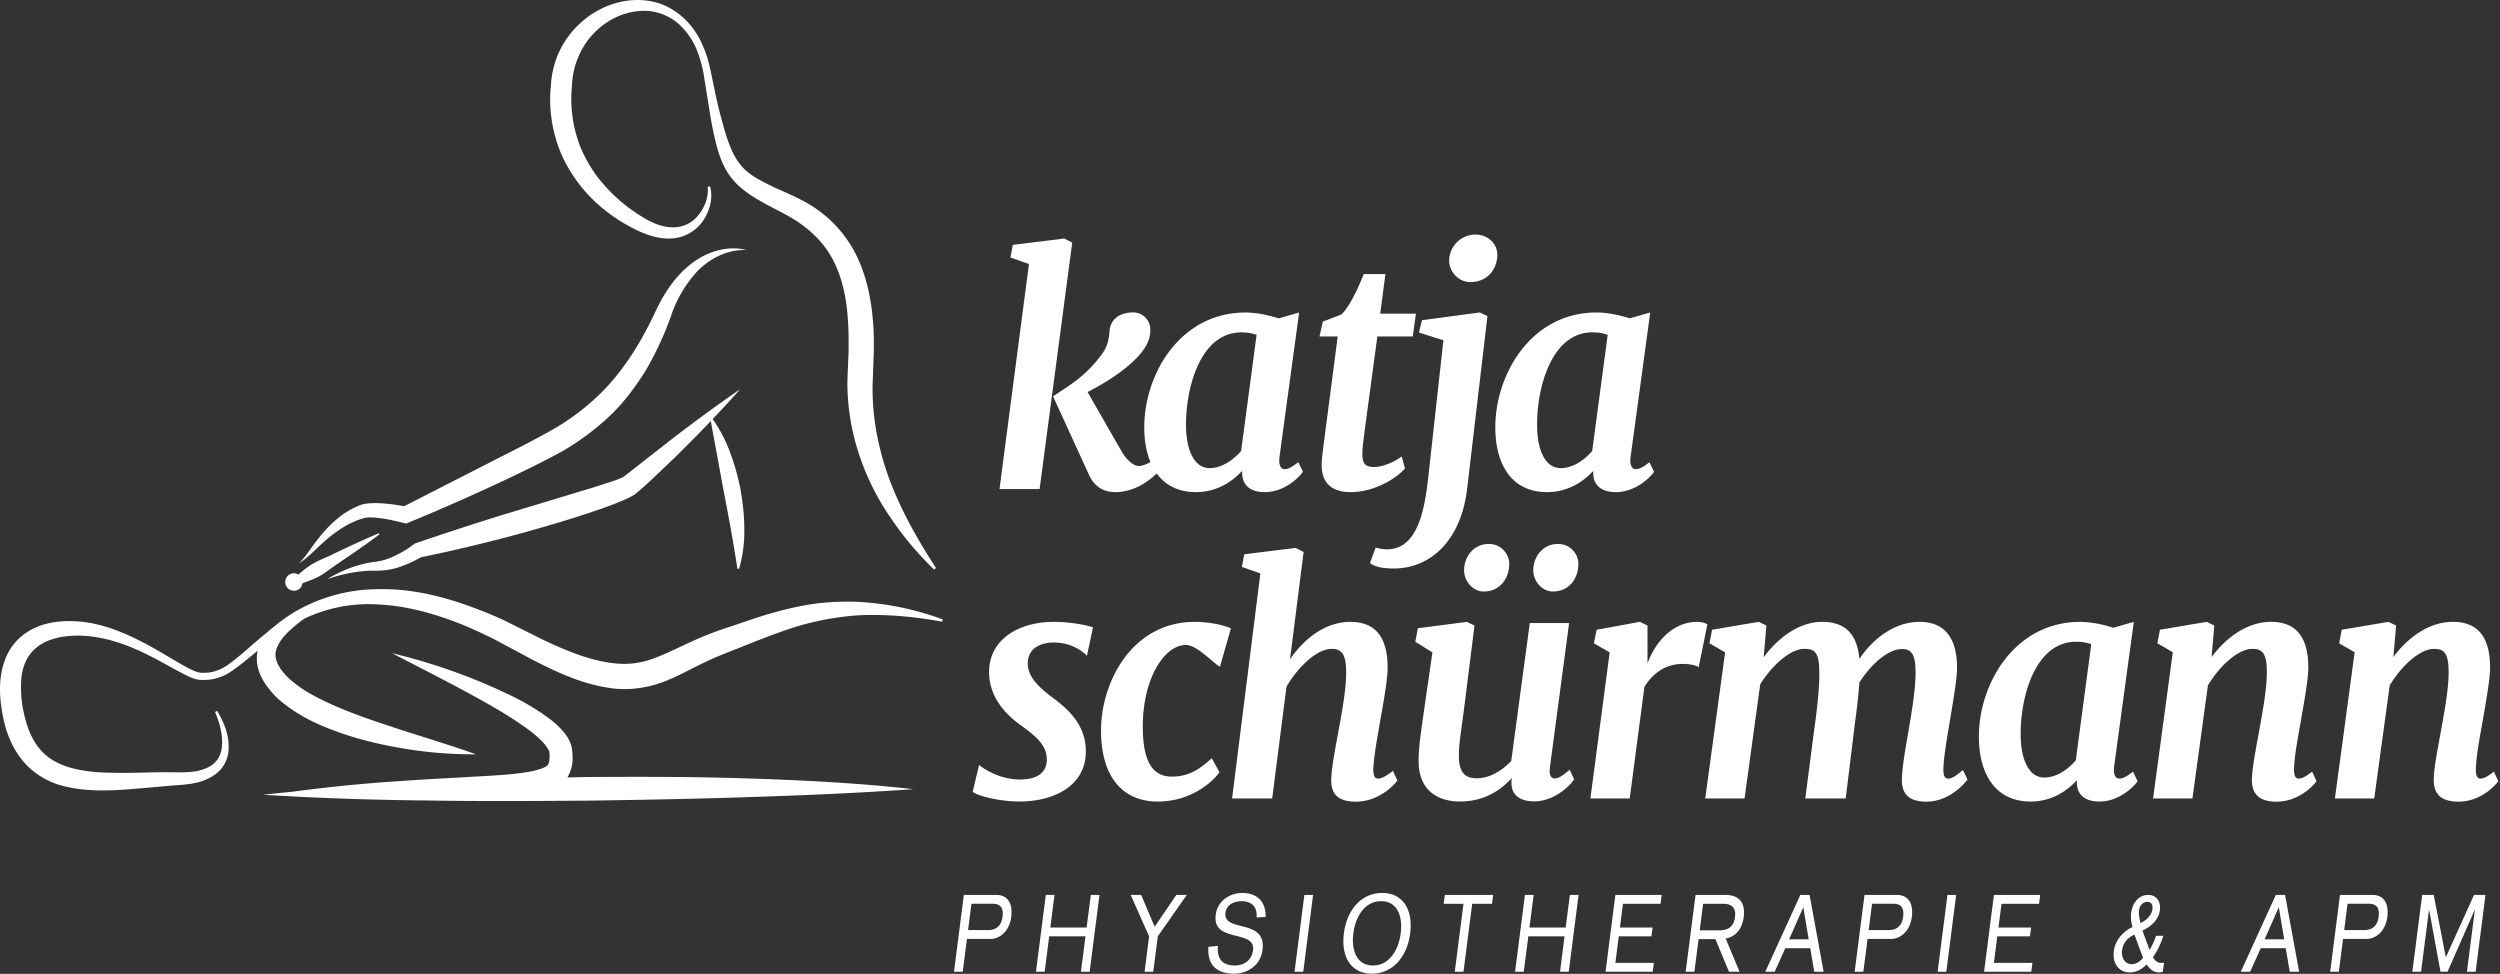 <svg viewBox="0 0 747 291" xmlns="http://www.w3.org/2000/svg" fill-rule="evenodd" clip-rule="evenodd" stroke-linejoin="round" stroke-miterlimit="2">
  <rect x="0" y="0" width="747" height="291" fill="#333333" stroke="none"/>
  <g fill="#fff" fill-rule="nonzero">
    <path d="M314.67 118.46l.13-.05h-.13c5.35-3.58 9.61-5.94 14.47-12.43 1.81-2.4 2.23-4.72 2.4-7.12.32-4.13 4-5.5 6.81-5.5a5.1 5.1 0 015.36 5.13c.04 2.4-.87 4.4-2.1 6.13-3.76 5.17-11.3 9.8-16.65 12.52l10.26 17.88c1.54 2.63 3.63 4.22 5.04 4.22 1.13 0 3.3-.77 5.17-2.36l1.54 3c-1.77 2.5-7.21 7.17-13.61 7.17-3.86 0-6.44-1.82-7.99-5.22l-10.7-23.37zm-7.22-39.57l-5.54-1.95.73-3.77 15.34-1.9 2.4 1.22-9.75 73.65h-11.98l8.8-67.25z"/>
    <path d="M370.85 134.75l4.62-34.71c-1.36-.5-2.9-.73-4.58-.73-11.98 0-16.52 15.97-16.52 27.54 0 8.17 2.73 13.03 7.04 13.03 3.72 0 7.12-2.45 9.44-5.13m1.31-41.38c3.27 0 7.22.86 9.9 1.76l6.12-1.76-5.9 43.38c-.27 2.45.54 3.45 1.6 3.45.8 0 1.94-.41 4.07-2.1l1.37 2.87c-.87 1.36-5.32 6.08-11.44 6.08-4.13 0-6.9-1.95-6.71-6.13l-.1-.14c-2.95 3.23-7.62 6.27-13.7 6.27-10.76 0-15.47-8.49-15.47-19.38 0-15.79 10.66-34.3 30.26-34.3M395.8 130.49l3.91-29.95h-5.45l1-4.45 5.59-2.13c2.35-2.27 4.94-7.77 6.66-12.07h6.45l-1.55 11.84h10.67l-.95 6.8h-10.58l-3.76 27.91c-.41 3.18-.73 5.54-.73 7.17 0 2.9.87 3.95 3.59 3.95 2.31 0 6.08-1.5 8.16-3.17l1 3.58c-2.4 2.81-8.89 7.08-16.38 7.08-4.49 0-8.53-1.9-8.53-8.13 0-.58 0-1.63.9-8.43"/>
    <path d="M433.01 77.75a7.86 7.86 0 017.76-7.66c4.17 0 6.76 3.04 6.63 6.26-.14 4.26-3.1 7.94-8.08 7.94-3.5 0-6.4-3.18-6.3-6.54m-1.73 23.92l-7.31-2.31.9-3.68 17.3-2.32 2.27 1.1-6.08 51.68c-1.87 15.6-11.12 23.73-21.92 23.73-3.27 0-5.95-.54-7.08-1.68l1.68-4.58c.81.32 2.76.54 3.27.54 8.71 0 11.16-10.16 12.38-20.96l4.59-41.52zM475.75 134.75l4.63-34.71c-1.36-.5-2.9-.73-4.58-.73-11.98 0-16.52 15.97-16.52 27.54 0 8.17 2.72 13.03 7.03 13.03 3.73 0 7.13-2.45 9.44-5.13m1.32-41.38c3.27 0 7.22.86 9.9 1.76l6.12-1.76-5.9 43.38c-.27 2.45.55 3.45 1.59 3.45.82 0 1.95-.41 4.08-2.1l1.36 2.87c-.86 1.36-5.3 6.08-11.43 6.08-4.13 0-6.9-1.95-6.72-6.13l-.1-.14c-2.94 3.23-7.61 6.27-13.7 6.27-10.75 0-15.47-8.49-15.47-19.38 0-15.79 10.66-34.3 30.27-34.3M292.55 228.6c2 1.6 6.71 4.32 12.16 4.32 3.54 0 8.08-.96 8.08-6.04 0-4.35-3.54-7.12-8.08-10.4-3.68-2.67-9.17-7.8-9.17-15.69 0-9.67 8.76-14.97 19.34-14.97 4.9 0 10.2 1 11.7 1.67l-1.81 8.49c-.87-1.09-4.5-4-9.8-4-3.82 0-7.54 1.5-7.86 5.72-.27 4.22 2.9 7.4 7.67 10.94 4.77 3.59 9.67 8.21 9.67 15.88 0 10.35-9.62 14.97-19.83 14.97-5.67 0-12.3-1.54-13.98-2.9l1.9-7.98zM356.99 185.81c3.5 0 7.99.69 10.8 1.95l-3.27 11.49c-2.59-1.64-6.94-6.54-10.2-6.54-6.32 0-13.03 9.98-12.85 25 .1 10.17 3.17 14.34 8.62 14.34 5.13 0 8.26-2.13 11.98-5.49l2.31 4.18c-2.36 3.27-8.8 8.76-18.46 8.76-10.49 0-16.84-7.4-16.93-20.88-.14-14.66 9.21-32.8 28-32.8M376.6 171.34l-5.54-1.95.73-3.77 15.33-1.9 2.4 1.22-4.07 32.08c4.35-6.4 10.75-11.2 18-11.2 6.63 0 11.17 3.49 11.17 13.7 0 3.63-1.36 11.07-2.27 16.15-.77 4.63-1.81 9.99-2 14.02-.04 2.18.5 2.95 1.37 2.95 1 0 2.04-.45 4.49-2.3l1.32 2.85c-.82 1.27-5.54 6.35-12.35 6.35-5.9 0-7.53-2.72-7.4-6.9.1-3.4 1.23-9.07 2.14-14.15.95-5.09 2.36-12.44 2.31-17.93-.04-5.76-1.81-6.67-4.4-6.67-4.17 0-9.76 5.04-13.43 11.3l-4.27 33.4h-11.98l8.45-67.25zM458.14 170.2c.14-4.17 3.09-7.66 7.3-7.66a6.02 6.02 0 016.18 6.26c-.13 4.26-2.9 7.94-7.62 7.94-3.27 0-5.95-3.18-5.86-6.54m-20.67 0c.14-4.17 3.09-7.66 7.3-7.66a6.02 6.02 0 016.18 6.26c-.14 4.26-2.9 7.94-7.62 7.94-3.27 0-5.95-3.18-5.86-6.54m-11.86 41.3l2.4-16.57-5.12-3.17.76-4.04 14.66-1.9 2.27 1.09-3.13 24.95c-.68 5.4-1.54 10.21-1.54 13.84 0 5.31 1.95 6.85 5.4 6.85 3.9 0 7.71-2.45 10.25-5.17l5.54-41.2h11.75l-5.72 42.97c-.31 2.36.23 3.45 1.41 3.45 1 0 1.95-.5 4.49-2.59l1.32 2.86c-.81 1.4-5.63 6.58-11.94 6.58-5.21 0-7.35-2.81-6.66-6.99-3.18 3.45-8 7.03-15.48 7.03-6.21 0-12.34-2.9-12.39-12.02-.05-4.13.96-10.48 1.73-15.97M480.97 194.93l-4.72-2.72.82-4.04 12.93-2.36 2.27 1.1v11.34c1.9-5.4 6.9-12.44 14.89-12.44 1.27 0 2.5.37 3 .77l-2.6 12.8c-.72-.6-2.76-1-4.76-1-4 0-8.17 1.68-11.44 6.8l-4.4 33.4h-11.75l5.76-43.65zM515.46 194.93l-4.67-2.72.77-4.04 13.93-2.36 2.31 1.1-.81 9.48c4.36-5.95 10.7-10.58 17.47-10.58 6.13 0 10.4 2.86 11.12 11.08 4.35-6.45 10.85-11.08 18.01-11.08 6.5 0 11.17 3.72 11.17 13.7 0 3.55-1.32 10.94-2.18 16.12-.78 4.72-1.73 9.93-1.9 14.02-.05 2.18.49 3 1.36 3 1 0 2.03-.5 4.48-2.55l1.37 2.81c-.95 1.32-5.5 6.63-12.3 6.63-5.9 0-7.4-3-7.3-6.85.09-3.54 1.08-9.17 1.99-14.39.82-4.99 2.14-12.25 2.09-17.7-.05-5.75-1.68-6.66-4.09-6.66-3.94 0-9.07 4.26-12.7 10.02-.28 3.81-.77 8.13-1.27 11.71l-2.82 22.92h-12.07l2.6-20.1c.72-5.13 1.67-12.35 1.58-17.8-.05-6.12-1.55-6.8-4.58-6.8-3.9 0-9.4 4.67-13.07 10.57l-4.68 34.13h-11.75l5.94-43.66zM620.25 227.2l4.62-34.72c-1.35-.5-2.9-.72-4.58-.72-11.98 0-16.52 15.97-16.52 27.54 0 8.17 2.73 13.03 7.04 13.03 3.72 0 7.12-2.46 9.44-5.13m1.31-41.38c3.27 0 7.22.85 9.9 1.76l6.12-1.77-5.9 43.39c-.27 2.45.55 3.44 1.59 3.44.82 0 1.95-.4 4.08-2.08l1.36 2.86c-.85 1.36-5.3 6.08-11.43 6.08-4.13 0-6.9-1.95-6.71-6.13l-.1-.14c-2.95 3.23-7.62 6.27-13.7 6.27-10.75 0-15.48-8.49-15.48-19.38 0-15.8 10.67-34.3 30.27-34.3M649.24 194.89l-4.62-2.68.77-4.04 13.98-2.36 2.26 1.1-.81 9.43c4.45-6.03 10.84-10.53 17.74-10.53 6.62 0 11.16 3.5 11.16 13.7 0 3.64-1.4 11.08-2.27 16.16-.81 4.63-1.86 9.99-2 14.02-.04 2.18.5 2.95 1.37 2.95.9 0 1.9-.4 4.04-2.08l1.31 2.85c-.81 1.23-5.3 6.13-11.89 6.13-5.9 0-7.53-2.95-7.4-6.9.1-3.4 1.23-9.07 2.14-14.15.9-5.09 2.36-12.44 2.31-17.93-.04-5.76-1.59-6.67-4.4-6.67-4.04 0-9.53 4.81-13.2 10.9l-4.63 33.8h-11.76l5.9-43.7zM703.57 194.89l-4.63-2.68.77-4.04 13.97-2.36 2.28 1.1-.82 9.43c4.44-6.03 10.84-10.53 17.74-10.53 6.63 0 11.16 3.5 11.16 13.7 0 3.64-1.4 11.08-2.26 16.16-.82 4.63-1.86 9.99-2 14.02-.05 2.18.5 2.95 1.36 2.95.9 0 1.9-.4 4.04-2.08l1.31 2.85c-.8 1.23-5.3 6.13-11.88 6.13-5.9 0-7.54-2.95-7.4-6.9.09-3.4 1.22-9.07 2.13-14.15.9-5.09 2.36-12.44 2.31-17.93-.04-5.76-1.58-6.67-4.4-6.67-4.04 0-9.53 4.81-13.2 10.9l-4.63 33.8h-11.75l5.9-43.7zM289.26 277.91h6.03c2.23 0 3.9-1.16 4.26-3.93.33-2.55-.49-3.94-2.9-3.94h-6.38l-1.01 7.87zm-1.25-10.5h9.84c2.38 0 4.94 1.6 4.3 6.6-.58 4.49-3.66 6.55-6.2 6.55h-7.03l-1.26 9.8h-2.6L288 267.4zM312.49 267.4h2.6l-1.25 9.74h10.84l1.25-9.74h2.6l-2.95 22.96h-2.6l1.36-10.58H313.5l-1.35 10.58h-2.6l2.94-22.96zM343.35 279.78l-5.5-12.38h3.13l4.03 9.51 6.47-9.5h3.13l-8.66 12.37-1.36 10.58H342l1.35-10.58zM375.47 274.14c.29-3.39-1.74-4.87-4.47-4.87-1.85 0-4.49.75-4.83 3.45-.79 6.07 12.3 1.52 11.07 11.09-.62 4.87-4.76 7.13-8.49 7.13-4.67 0-8.1-2.16-7.68-8.03l2.86-.29c-.4 4.16 1.62 5.87 5.03 5.87 2.48 0 5.03-1.32 5.45-4.58.8-6.32-12.24-2.03-11.15-10.54.57-4.45 4.5-6.55 7.89-6.55 4.07 0 7.1 2.16 7.02 7.16l-2.7.16zM389.75 267.4h2.6l-2.94 22.96h-2.6l2.94-22.96zM410.22 288.49c4.87 0 7.66-4.55 8.31-9.6.65-5.07-.97-9.62-5.85-9.62-4.86 0-7.65 4.55-8.3 9.61-.65 5.06.98 9.6 5.84 9.6m2.78-21.66c6.14 0 9.27 4.9 8.36 12.06-.92 7.16-5.31 12.05-11.45 12.05s-9.27-4.9-8.35-12.05c.91-7.16 5.3-12.06 11.44-12.06M437.3 270.05h-5.93l.35-2.65h14.43l-.34 2.65h-5.92l-2.6 20.3h-2.6l2.6-20.3zM455.65 267.4h2.6l-1.25 9.74h10.83l1.25-9.74h2.6l-2.94 22.96h-2.6l1.35-10.58h-10.83l-1.36 10.58h-2.6l2.95-22.96zM482.67 267.4h13.83l-.34 2.65h-11.23l-.9 7.1h9.76l-.35 2.63h-9.75l-1.02 7.93h11.5l-.34 2.65h-14.1l2.94-22.96zM507.87 277.98h5.9c2.42 0 4.25-.9 4.65-3.97.38-3.03-1.21-3.96-3.64-3.96h-5.9l-1 7.93zm-1.24-10.58h8.9c3.1 0 6.16 1.39 5.49 6.6-.38 2.95-1.88 5.78-5.39 6.43l4.15 9.93h-3.16l-4.05-9.74h-5.03l-1.26 9.74h-2.6l2.95-22.96zM538.84 271.18h-.06l-4.2 9.5h5.86l-1.6-9.5zm-.9-3.78h2.76l4.2 22.96h-2.8l-1.2-7.03h-7.46l-3.17 7.03h-2.8l10.47-22.96zM558.36 277.91h6.03c2.24 0 3.9-1.16 4.27-3.93.32-2.55-.5-3.94-2.9-3.94h-6.39l-1 7.87zm-1.25-10.5h9.84c2.38 0 4.94 1.6 4.3 6.6-.58 4.49-3.66 6.55-6.2 6.55h-7.03l-1.25 9.8h-2.6l2.95-22.96zM581.9 267.4h2.6l-2.94 22.96h-2.6l2.94-22.96zM595.78 267.4h13.83l-.34 2.65h-11.23l-.9 7.1h9.75l-.34 2.63h-9.76l-1.01 7.93h11.5l-.34 2.65h-14.1l2.94-22.96zM639.57 275.82c1.66-.8 3.32-2.16 3.6-4.3.15-1.25-.49-2.05-1.54-2.05-1.3 0-2.29 1.03-2.48 2.54-.15 1.13.17 2.74.42 3.8m-1.8 3.46c-1.93.87-3.39 2.32-3.7 4.73-.28 2.2.91 4.1 2.8 4.1 1.49 0 2.5-.8 3.47-1.87l-2.56-6.96zm4.53 4.6a23.27 23.27 0 001.93-4.25h2.16a22 22 0 01-3.06 6.35c.57 1.17 1.35 1.74 2.43 1.74.27 0 .55 0 .84-.06l-.35 2.7c-.27.14-.82.2-1.21.2-1.52 0-2.65-.9-3.6-2.38-1.38 1.28-2.79 2.38-5.14 2.38-3.01 0-5.18-2.48-4.68-6.41.44-3.39 2.92-5.9 5.59-7.16a9.62 9.62 0 01-.44-4.06c.4-3.23 2.33-5.52 5.16-5.52 2.26 0 3.8 1.84 3.45 4.55-.4 3.06-2.88 5-5.21 6.12l2.13 5.8zM680.91 271.18h-.05l-4.2 9.5h5.86l-1.6-9.5zm-.9-3.78h2.77l4.2 22.96h-2.8l-1.2-7.03h-7.47l-3.16 7.03h-2.8l10.47-22.96zM700.44 277.91h6.03c2.24 0 3.9-1.16 4.26-3.93.33-2.55-.49-3.94-2.9-3.94h-6.38l-1.01 7.87zm-1.25-10.5h9.84c2.38 0 4.94 1.6 4.3 6.6-.58 4.49-3.66 6.55-6.2 6.55h-7.03l-1.25 9.8h-2.6l2.94-22.96zM723.75 267.4h3.44l3.63 18.64 8.42-18.64h3.42l-2.94 22.96h-2.6l2.37-18.48h-.05l-8.12 18.48h-2.1l-3.39-18.48h-.05l-2.37 18.48h-2.6l2.94-22.96zM256.64 179.84c-4.33-.15-8.7-.02-13.04.53-4.32.6-8.58 1.58-12.74 2.75-4.16 1.18-8.2 2.62-12.17 3.96a104.7 104.7 0 00-12.1 4.64c-3.93 1.8-7.66 3.7-11.24 5a24.5 24.5 0 01-10.83 1.56c-7.48-.56-15.23-3.75-22.62-7.3l-11.36-5.67a134.51 134.51 0 00-12.05-4.82c-8.18-2.8-16.85-4.68-25.66-4.44A49.52 49.52 0 0087.78 183a52 52 0 00-5.53 3.93l-.42.34c-1.45 1.18-2.87 2.38-4.28 3.55-3.24 2.71-6.34 5.68-9.67 7.97a12.58 12.58 0 01-5.36 2.16c-.94.1-2.04.14-2.88.02a10.2 10.2 0 01-2.64-.98c-3.66-1.84-7.25-4.16-10.95-6.25-7.37-4.11-15.53-7.97-24.64-8.15-4.47-.09-9.3.64-13.52 3.42a16.65 16.65 0 00-5.15 5.48c-1.26 2.2-2 4.6-2.38 6.95-.78 4.76-.18 9.3.74 13.71 1 4.43 2.87 8.93 6.1 12.64a23.12 23.12 0 0012.26 7.2c4.5 1.08 8.97 1.26 13.3 1.17 4.33-.14 8.57-.55 12.76-.91l6.26-.55c2.01-.15 4.35-.26 6.55-.75a15.4 15.4 0 006.37-2.85 9.61 9.61 0 003.5-6.15c.61-4.7-1.15-8.9-3.32-12.55l-.62.34c1.59 3.77 2.68 8.06 1.8 11.78a7.08 7.08 0 01-3.05 4.31 13.1 13.1 0 01-5.3 1.72c-1.95.27-3.85.24-6.06.2-2.13-.01-4.26-.02-6.38.04-4.22.1-8.41.22-12.52.09-8.1-.13-16.37-1.55-20.9-7.12-2.3-2.7-3.67-6.26-4.57-10.03a35.25 35.25 0 01-.87-11.4c.42-3.64 1.92-6.8 4.62-8.95 2.71-2.16 6.54-3.2 10.44-3.4 7.93-.47 15.97 2.24 23.37 6.03 3.76 1.85 7.3 4.05 11.21 5.97 1 .45 2 .92 3.3 1.12 1.25.15 2.27.05 3.43-.04a14.73 14.73 0 006.3-2.44c2.85-1.95 5.35-4.1 7.9-6.19a10 10 0 00-.24 2.05c-.1 2.75.93 5.28 2.17 7.27a25.38 25.38 0 004.45 5.3 48.49 48.49 0 0010.92 6.95c7.67 3.51 15.63 5.71 23.65 7.19a126.24 126.24 0 0024.3 2.2c-7.7-2.76-15.39-5.04-22.96-7.49-7.54-2.5-15.07-4.95-21.98-8.27-3.44-1.63-6.79-3.44-9.52-5.72-2.78-2.13-5.06-5-5.4-7.56-.44-2.56 1.64-5.72 4.5-8.22a41.77 41.77 0 014.06-3.28 44.75 44.75 0 0121.85-4.25c8.1.35 16.08 2.47 23.73 5.4 3.83 1.47 7.55 3.23 11.25 5.05l11.1 5.95c7.65 3.9 15.64 7.79 25.06 8.78 4.69.44 9.7-.32 14.02-1.94 4.35-1.6 8.05-3.75 11.76-5.52 3.71-1.87 7.3-3.2 11.36-4.81 3.94-1.58 7.8-3.13 11.68-4.51a83.7 83.7 0 0123.91-5.16c8.22-.35 16.58.38 24.88 1.93l.18-.68a85.64 85.64 0 00-25.07-5.24"/>
    <path d="M175.72 232.17c-2.07.03-4.14.1-6.21.13l.07-.09a11.25 11.25 0 001.5-6.49l-.1-1.36a9.2 9.2 0 00-.39-1.9c-.4-1.2-.97-2.13-1.55-2.96-2.41-3.18-5.17-5.03-7.9-6.89a74.93 74.93 0 00-8.42-4.75 173.83 173.83 0 00-35.57-12.68c11.13 5.8 22.33 11.33 32.86 17.61a116.1 116.1 0 017.56 4.98c2.34 1.73 4.66 3.71 5.92 5.6.3.46.53.9.62 1.2.04.16.04.2.06.37l.05.97c.03 1.28-.2 2.15-.46 2.53-.36.81-3.18 1.77-5.95 2.21-5.74.97-12.03 1.14-18.2 1.54-6.2.38-12.43.63-18.66 1.1a474.53 474.53 0 00-33.45 3.26c-2.96.3-5.94.59-8.9.93a951.64 951.64 0 0048.62 1.7c16.2.27 32.39.16 48.57.05 16.19-.23 32.37-.53 48.56-1.08 16.18-.52 32.36-1.2 48.58-2.35-16.16-1.8-32.38-2.65-48.59-3.17-16.21-.56-32.42-.57-48.62-.46M181.26 63.19c2.78 2.16 5.77 4 8.91 5.52 3.16 1.54 6.76 2.79 10.58 2.54 3.82-.2 7.46-2.38 9.42-5.44 1.98-3 2.95-6.7 1.98-10.15l-.69.17c.35 3.17-1.04 6.38-2.98 8.7a9.48 9.48 0 01-7.8 3.38c-2.93-.08-5.82-1.3-8.5-2.95a48.65 48.65 0 01-14.05-12.62 42.77 42.77 0 01-4.57-8.09 39.17 39.17 0 01-2.7-18.15c.16-3.21.63-5.98 1.82-8.75 1.1-2.73 2.7-5.34 4.83-7.48 4.16-4.35 10.31-7.1 16.49-6.57 3.05.35 6.04 1.55 8.45 3.56a21.22 21.22 0 015.58 7.63 38.23 38.23 0 012.5 9.42l1.6 9.94a98.38 98.38 0 002.08 10c.9 3.32 2.24 6.85 4.73 9.78 2.47 2.94 5.62 4.95 8.6 6.62 2.94 1.68 6.16 3.2 8.77 4.75 5.4 3.13 9.87 7.4 12.64 12.75 2.77 5.36 4.04 11.56 4.41 17.92.22 3.17.25 6.4.19 9.63l-.21 4.88c-.06 1.7-.14 3.5-.14 5.25a68.9 68.9 0 003.6 20.67 74.14 74.14 0 009.25 18.5 94.48 94.48 0 0013.07 15.58l.55-.45c-7.28-11.26-13.63-22.96-16.66-35.45a74.48 74.48 0 01-2.29-18.88l.36-9.92c.04-3.45.06-6.92-.32-10.41-.63-6.95-2.23-14.12-5.82-20.58a36.96 36.96 0 00-15.69-14.84c-3.24-1.7-6.19-2.8-9.15-4.28-2.91-1.43-5.65-2.85-7.7-4.87-4.17-4.05-5.73-10.94-7.43-17.24-.83-3.21-1.47-6.5-2.15-9.76-.65-3.28-1.38-6.73-2.84-9.87-2.62-6.35-8.28-11.98-15.54-13.26-7.17-1.35-14.74 1.12-20.28 5.88a27 27 0 00-6.82 8.69 27.78 27.78 0 00-2.74 10.66 41.6 41.6 0 003.4 21.07 44.19 44.19 0 0013.26 16.52"/>
    <path d="M103.9 156.77c1.34-.66 2.65-1.3 4.03-1.7l1-.32c.25-.04.5-.1.83-.11a15 15 0 012.02 0c2.86.21 5.93.9 8.8 1.61l.78.2.85-.36a648.3 648.3 0 0030.86-13.68c5.08-2.47 10.14-4.9 15.2-7.72a77.67 77.67 0 0014.1-10.57c4.29-4.11 7.8-8.9 10.84-13.88a97.24 97.24 0 007.25-15.7 36.9 36.9 0 018.06-13.66c3.72-3.7 8.88-6.41 14.57-6.16-5.53-1.46-11.77.39-16.43 4-4.74 3.64-8.13 8.72-10.63 13.98-4.63 10.02-10.45 19.34-18.32 26.49a70.95 70.95 0 01-12.93 9.37 373.39 373.39 0 01-14.72 7.73l-29.3 14.97c-2.92-.54-5.79-.9-8.87-.94-.87.03-1.73.05-2.69.21-.45.06-.97.2-1.49.36-.44.16-.8.34-1.2.52a24.07 24.07 0 00-4.39 2.54 36.7 36.7 0 00-6.94 6.9c-2.06 2.46-3.57 5.26-5.83 7.45 2.74-1.67 4.85-4.15 7.2-6.17a38.76 38.76 0 017.36-5.36M198.92 132.62l-10.76 8.43-1.31 1.01-.64.48c-.18.1-.14.06-.3.16-.74.35-1.84.73-2.84 1.09l-6.39 2.05-26.15 7.9a938.3 938.3 0 00-26.1 8.5l-.5.17-.2.16a30.32 30.32 0 01-5.74 3.5c-2.1 1-4.04 1.63-6.49 1.87-4.97.73-9.62 2.6-13.75 5.13 4.57-1.6 9.3-2.54 13.95-2.55 2.38.11 5.23-.26 7.6-1.08a33.97 33.97 0 006.44-2.93c8.96-1.8 17.82-3.95 26.66-6.25 8.85-2.41 17.66-4.93 26.4-7.95 2.21-.73 4.37-1.56 6.58-2.46 1.13-.5 2.18-.9 3.47-1.62.34-.19.86-.53 1.15-.75l.7-.6 1.35-1.16c3.46-3.1 6.72-6.3 10.05-9.46 3.47-3.44 6.9-6.91 10.29-10.44l3.98 21.68a536.4 536.4 0 013.98 22.48l.5-.07a39.27 39.27 0 001.54-11.85c.04-3.9-.46-7.7-1.06-11.47a68.4 68.4 0 00-3.07-11.1 41.53 41.53 0 00-5.33-10.27c2.78-2.92 5.54-5.86 8.2-8.91a474.24 474.24 0 00-22.2 16.3"/>
    <path d="M87.85 176.52c1.32 0 2.37-1 2.54-2.28 1.3-.4 2.54-.9 3.77-1.44 2.38-1.03 4.35-2.76 6.5-4.2 4.27-2.89 8.54-5.8 12.7-8.9l-.2-.36a331.3 331.3 0 00-14.11 6.46c-2.32 1.13-4.82 1.96-6.9 3.5a35.78 35.78 0 00-3 2.39c-.4-.23-.82-.4-1.3-.4a2.61 2.61 0 000 5.23"/>
  </g>
</svg>
